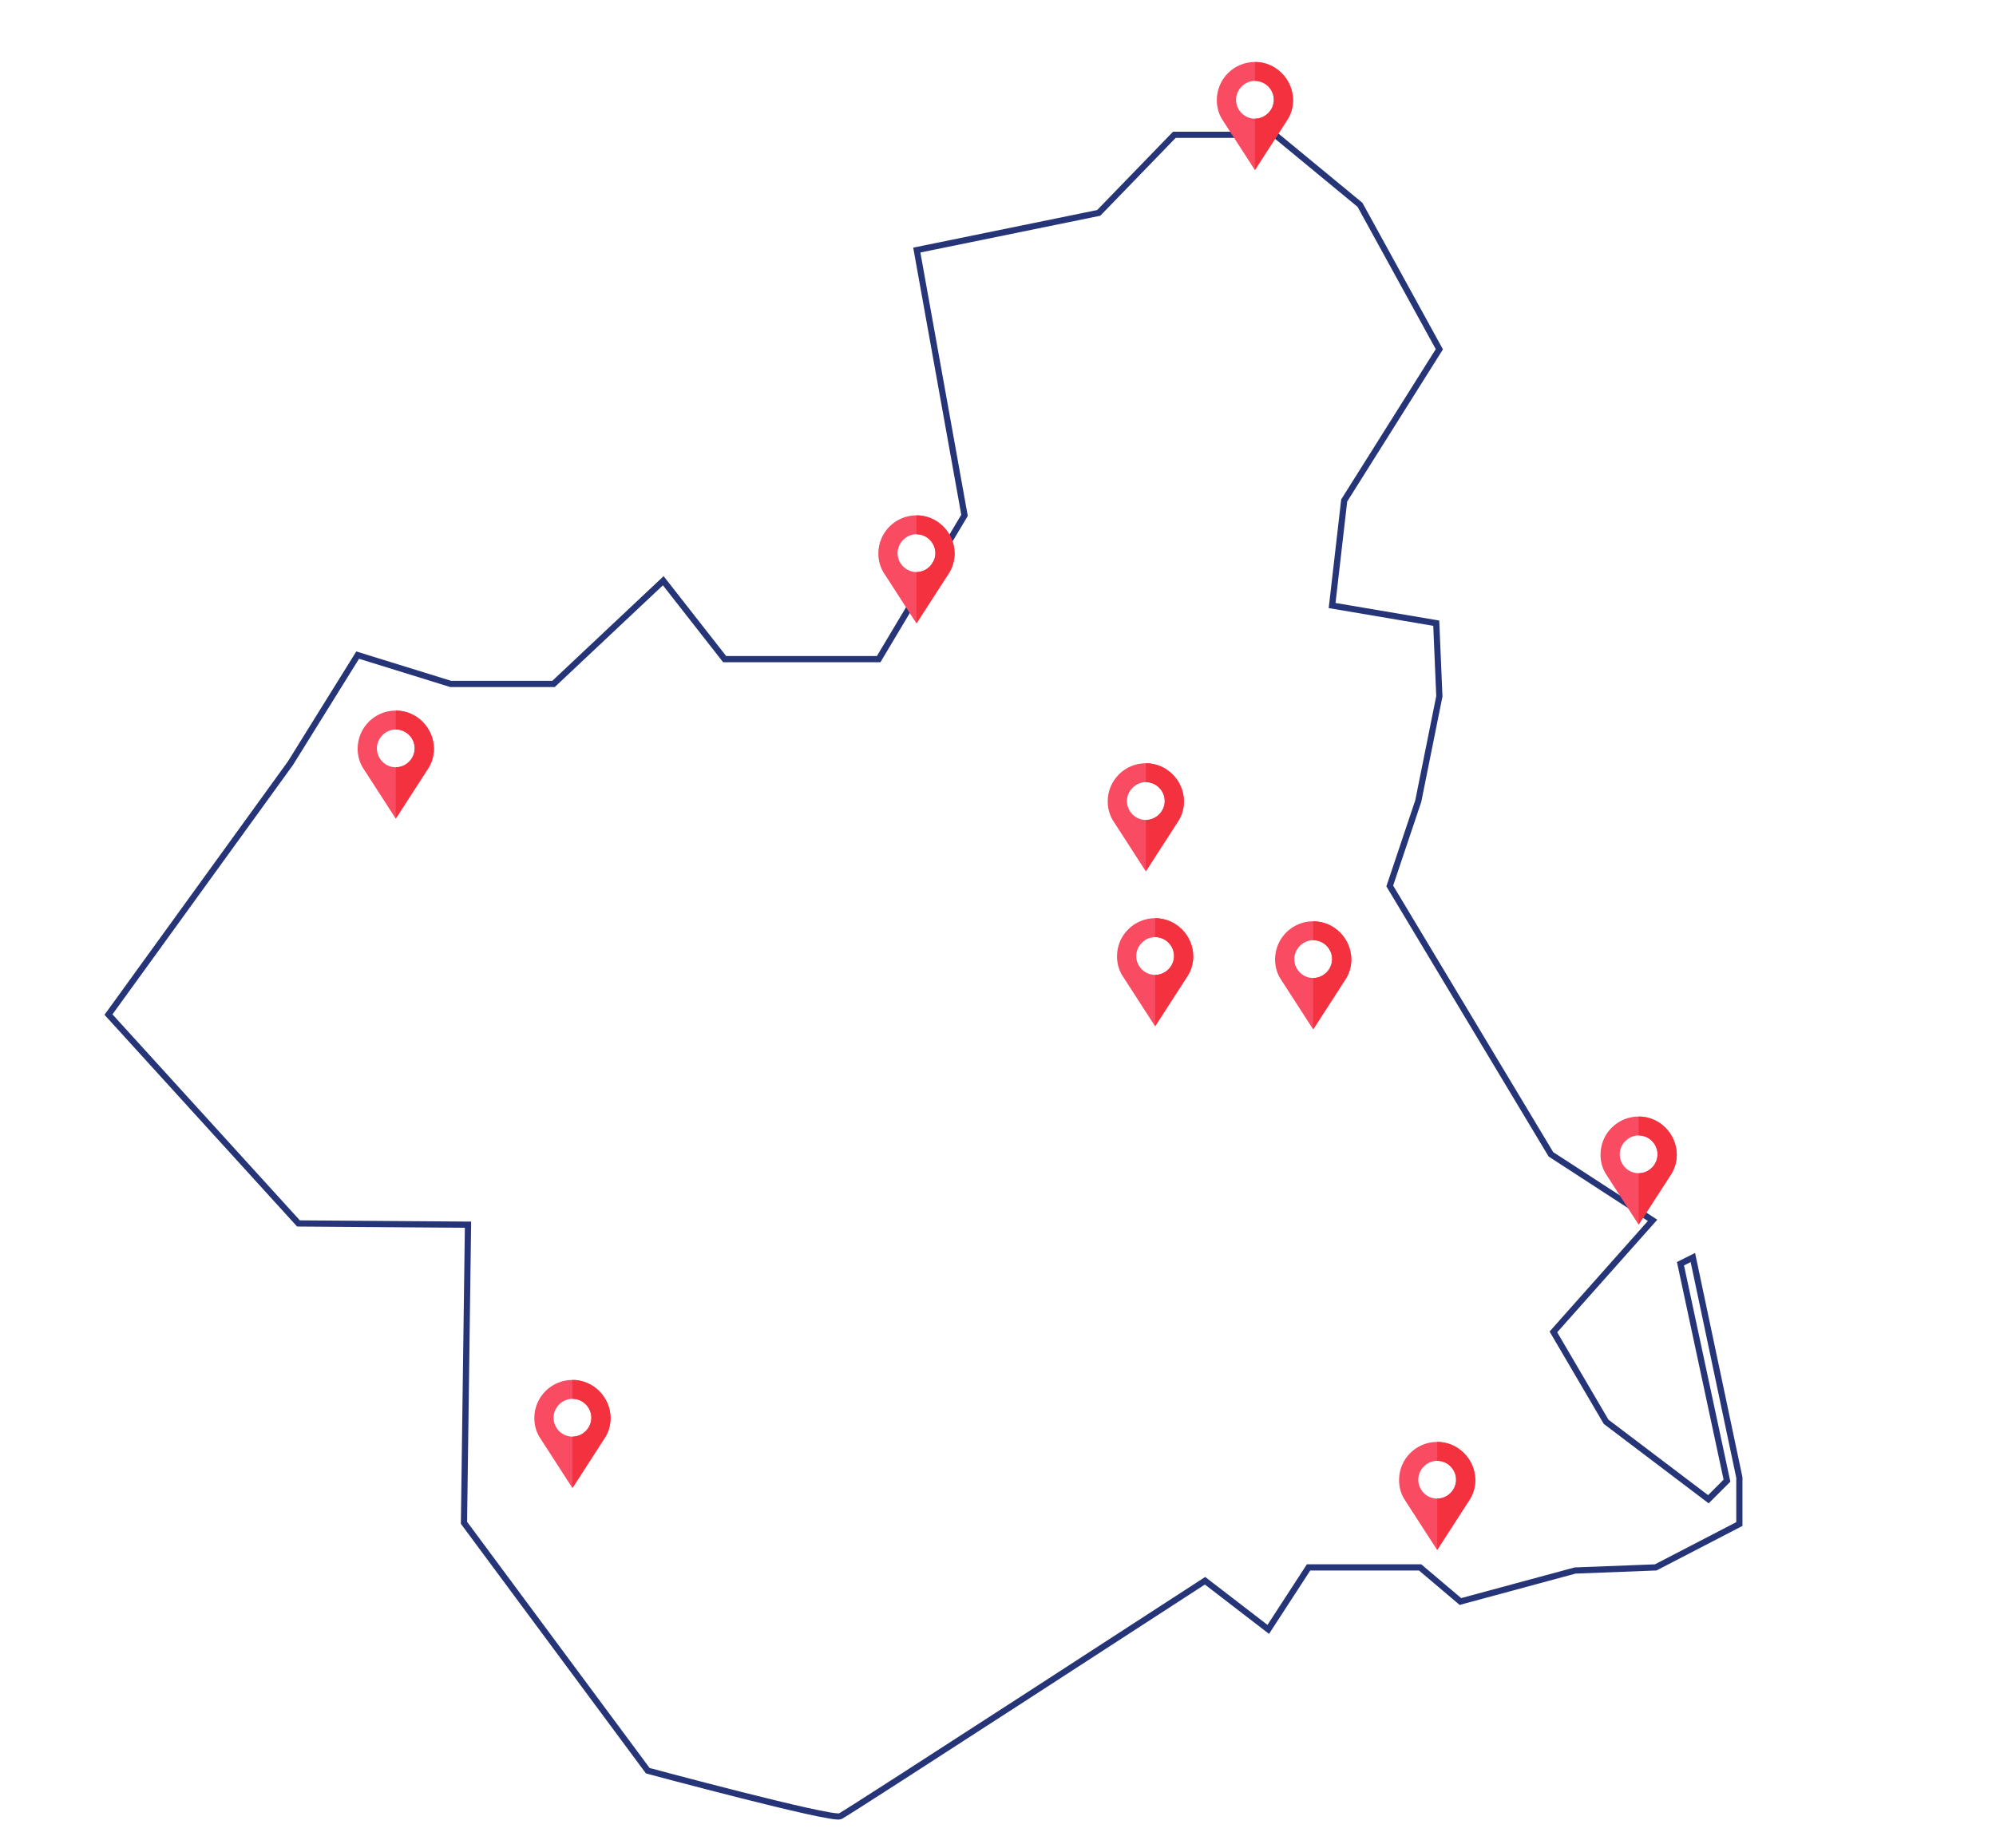 <?xml version="1.0" encoding="utf-8"?>
<!-- Generator: Adobe Illustrator 26.3.1, SVG Export Plug-In . SVG Version: 6.00 Build 0)  -->
<svg version="1.1" id="Capa_1" xmlns="http://www.w3.org/2000/svg" xmlns:xlink="http://www.w3.org/1999/xlink" x="0px" y="0px"
	 viewBox="0 0 644 596.4" style="enable-background:new 0 0 644 596.4;" xml:space="preserve">
<path style="fill:none;stroke:#263577;stroke-width:2;stroke-miterlimit:10;" d="M409.2,525.8l13-20h36l13,11l37-10l26-1l27-14v-15
	l-15-71l-4,2l15,70l-6,6l-33-25l-17-29l32-36l-32.8-21.3l-52-86.6l9.2-27.4l6.8-33.8l-1-23.6l-33.6-5.7l3.9-33.9l30.7-48.8
	l-25.6-46.6l-27.4-22.6h-32.5l-24.4,25.2l-58.7,12l15.4,85.6l-27.7,46.4h-49.7L214,187.4l-35.4,33.3h-33.2l-30-9.3l-21.7,34.9
	L35,327.4l61.3,67.4l54.7,0.4l-1.3,96.2l59.3,80c0,0,59.4,16,62.1,14.7c2.7-1.3,117.7-76,117.7-76L409.2,525.8z"/>
<g>
	<path style="fill:#F94B61;" d="M127.7,229.3c-6.8,0-12.3,5.5-12.3,12.3c0,2.5,0.7,4.8,2.1,6.8l10.2,15.8l10.2-15.8
		c1.4-2,2.1-4.4,2.1-6.8C139.9,234.8,134.4,229.3,127.7,229.3L127.7,229.3z M127.7,247.6c-3.4,0-6.1-2.8-6.1-6.1s2.8-6.1,6.1-6.1
		c3.4,0,6.1,2.8,6.1,6.1S131.1,247.6,127.7,247.6z"/>
	<path style="fill:#F4313F;" d="M127.7,229.3v6.1c3.4,0,6.1,2.8,6.1,6.1s-2.8,6.1-6.1,6.1v16.5l10.2-15.8c1.4-2,2.1-4.4,2.1-6.8
		C139.9,234.8,134.4,229.3,127.7,229.3L127.7,229.3z"/>
</g>
<g>
	<path style="fill:#F94B61;" d="M404.9,20c-6.8,0-12.3,5.5-12.3,12.3c0,2.5,0.7,4.8,2.1,6.8l10.2,15.8l10.2-15.8
		c1.4-2,2.1-4.4,2.1-6.8C417.1,25.5,411.6,20,404.9,20L404.9,20z M404.9,38.3c-3.4,0-6.1-2.8-6.1-6.1s2.8-6.1,6.1-6.1
		c3.4,0,6.1,2.8,6.1,6.1S408.3,38.3,404.9,38.3z"/>
	<path style="fill:#F4313F;" d="M404.9,20v6.1c3.4,0,6.1,2.8,6.1,6.1s-2.8,6.1-6.1,6.1v16.5L415.1,39c1.4-2,2.1-4.4,2.1-6.8
		C417.1,25.5,411.6,20,404.9,20L404.9,20z"/>
</g>
<g>
	<path style="fill:#F94B61;" d="M295.7,166.3c-6.8,0-12.3,5.5-12.3,12.3c0,2.5,0.7,4.8,2.1,6.8l10.2,15.8l10.2-15.8
		c1.4-2,2.1-4.4,2.1-6.8C307.9,171.8,302.4,166.3,295.7,166.3L295.7,166.3z M295.7,184.6c-3.4,0-6.1-2.8-6.1-6.1s2.8-6.1,6.1-6.1
		c3.3,0,6.1,2.8,6.1,6.1S299.1,184.6,295.7,184.6z"/>
	<path style="fill:#F4313F;" d="M295.7,166.3v6.1c3.4,0,6.1,2.8,6.1,6.1s-2.8,6.1-6.1,6.1v16.5l10.2-15.8c1.4-2,2.1-4.4,2.1-6.8
		C307.9,171.8,302.4,166.3,295.7,166.3L295.7,166.3z"/>
</g>
<g>
	<path style="fill:#F94B61;" d="M184.7,445.3c-6.8,0-12.3,5.5-12.3,12.3c0,2.5,0.7,4.8,2.1,6.8l10.2,15.8l10.2-15.8
		c1.4-2,2.1-4.4,2.1-6.8C196.9,450.8,191.4,445.3,184.7,445.3L184.7,445.3z M184.7,463.6c-3.4,0-6.1-2.8-6.1-6.1s2.8-6.1,6.1-6.1
		c3.4,0,6.1,2.8,6.1,6.1S188.1,463.6,184.7,463.6z"/>
	<path style="fill:#F4313F;" d="M184.7,445.3v6.1c3.4,0,6.1,2.8,6.1,6.1s-2.8,6.1-6.1,6.1v16.5l10.2-15.8c1.4-2,2.1-4.4,2.1-6.8
		C196.9,450.8,191.4,445.3,184.7,445.3L184.7,445.3z"/>
</g>
<g>
	<path style="fill:#F94B61;" d="M463.7,465.3c-6.8,0-12.3,5.5-12.3,12.3c0,2.5,0.7,4.8,2.1,6.8l10.2,15.8l10.2-15.8
		c1.4-2,2.1-4.4,2.1-6.8C475.9,470.8,470.4,465.3,463.7,465.3L463.7,465.3z M463.7,483.6c-3.4,0-6.1-2.8-6.1-6.1s2.8-6.1,6.1-6.1
		c3.4,0,6.1,2.8,6.1,6.1S467.1,483.6,463.7,483.6z"/>
	<path style="fill:#F4313F;" d="M463.7,465.3v6.1c3.4,0,6.1,2.8,6.1,6.1s-2.8,6.1-6.1,6.1v16.5l10.2-15.8c1.4-2,2.1-4.4,2.1-6.8
		C475.9,470.8,470.4,465.3,463.7,465.3L463.7,465.3z"/>
</g>
<g>
	<path style="fill:#F94B61;" d="M372.7,296.3c-6.8,0-12.3,5.5-12.3,12.3c0,2.5,0.7,4.8,2.1,6.8l10.2,15.8l10.2-15.8
		c1.4-2,2.1-4.4,2.1-6.8C384.9,301.8,379.4,296.3,372.7,296.3L372.7,296.3z M372.7,314.6c-3.4,0-6.1-2.8-6.1-6.1s2.8-6.1,6.1-6.1
		c3.4,0,6.1,2.8,6.1,6.1S376.1,314.6,372.7,314.6z"/>
	<path style="fill:#F4313F;" d="M372.7,296.3v6.1c3.4,0,6.1,2.8,6.1,6.1s-2.8,6.1-6.1,6.1v16.5l10.2-15.8c1.4-2,2.1-4.4,2.1-6.8
		C384.9,301.8,379.4,296.3,372.7,296.3L372.7,296.3z"/>
</g>
<g>
	<path style="fill:#F94B61;" d="M369.7,246.3c-6.8,0-12.3,5.5-12.3,12.3c0,2.5,0.7,4.8,2.1,6.8l10.2,15.8l10.2-15.8
		c1.4-2,2.1-4.4,2.1-6.8C381.9,251.8,376.4,246.3,369.7,246.3L369.7,246.3z M369.7,264.6c-3.4,0-6.1-2.8-6.1-6.1
		c0-3.3,2.8-6.1,6.1-6.1c3.4,0,6.1,2.8,6.1,6.1C375.8,261.8,373.1,264.6,369.7,264.6z"/>
	<path style="fill:#F4313F;" d="M369.7,246.3v6.1c3.4,0,6.1,2.8,6.1,6.1c0,3.3-2.8,6.1-6.1,6.1v16.5l10.2-15.8
		c1.4-2,2.1-4.4,2.1-6.8C381.9,251.8,376.4,246.3,369.7,246.3L369.7,246.3z"/>
</g>
<g>
	<path style="fill:#F94B61;" d="M423.7,297.3c-6.8,0-12.3,5.5-12.3,12.3c0,2.5,0.7,4.8,2.1,6.8l10.2,15.8l10.2-15.8
		c1.4-2,2.1-4.4,2.1-6.8C435.9,302.8,430.4,297.3,423.7,297.3L423.7,297.3z M423.7,315.6c-3.4,0-6.1-2.8-6.1-6.1s2.8-6.1,6.1-6.1
		c3.4,0,6.1,2.8,6.1,6.1S427.1,315.6,423.7,315.6z"/>
	<path style="fill:#F4313F;" d="M423.7,297.3v6.1c3.4,0,6.1,2.8,6.1,6.1s-2.8,6.1-6.1,6.1v16.5l10.2-15.8c1.4-2,2.1-4.4,2.1-6.8
		C435.9,302.8,430.4,297.3,423.7,297.3L423.7,297.3z"/>
</g>
<g>
	<path style="fill:#F94B61;" d="M528.7,360.3c-6.8,0-12.3,5.5-12.3,12.3c0,2.5,0.7,4.8,2.1,6.8l10.2,15.8l10.2-15.8
		c1.4-2,2.1-4.4,2.1-6.8C540.9,365.8,535.4,360.3,528.7,360.3L528.7,360.3z M528.7,378.6c-3.4,0-6.1-2.8-6.1-6.1s2.8-6.1,6.1-6.1
		c3.4,0,6.1,2.8,6.1,6.1S532.1,378.6,528.7,378.6z"/>
	<path style="fill:#F4313F;" d="M528.7,360.3v6.1c3.4,0,6.1,2.8,6.1,6.1s-2.8,6.1-6.1,6.1v16.5l10.2-15.8c1.4-2,2.1-4.4,2.1-6.8
		C540.9,365.8,535.4,360.3,528.7,360.3L528.7,360.3z"/>
</g>
</svg>
